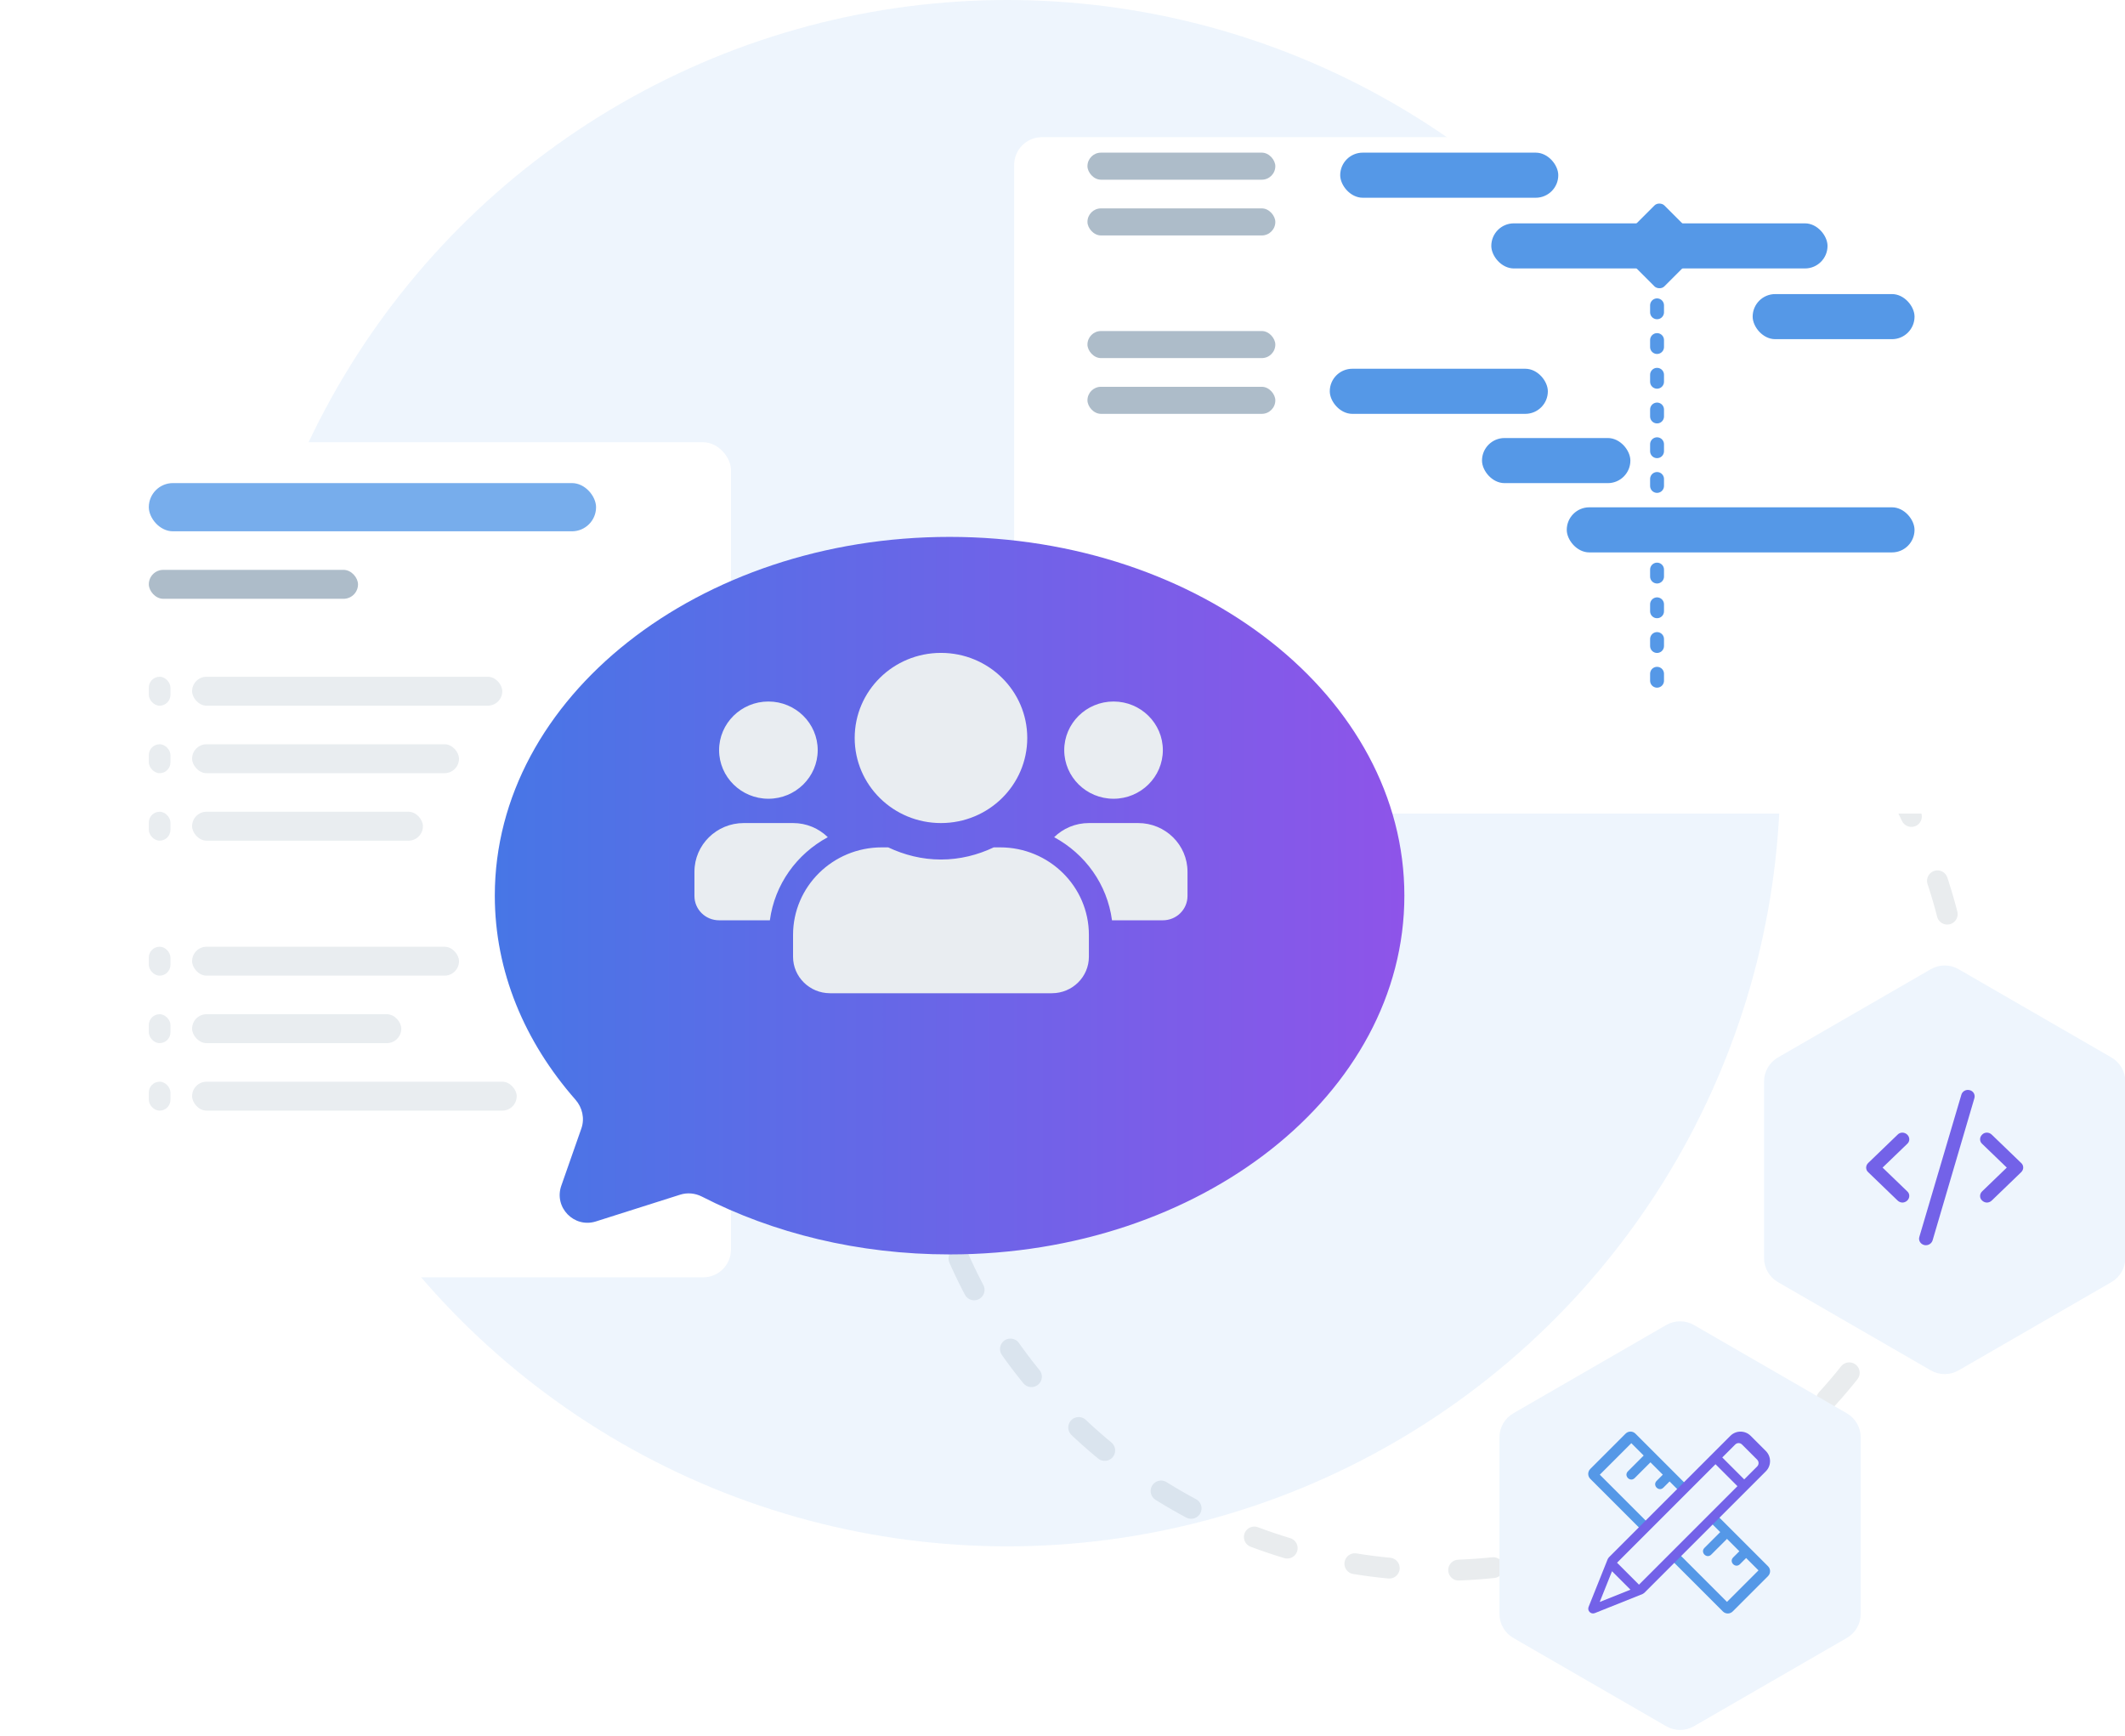 <svg width="306" height="250" viewBox="0 0 306 250" fill="none" xmlns="http://www.w3.org/2000/svg">
<g clip-path="url(#clip0_563_19670)">
<circle cx="207.187" cy="150.497" r="75.612" transform="rotate(-86.451 207.187 150.497)" stroke="#E9ECEE" stroke-width="3" stroke-linecap="round" stroke-linejoin="round" stroke-dasharray="5 10"/>
<circle opacity="0.1" cx="145.043" cy="111.317" r="111.317" fill="#5598E7"/>
<path d="M239.931 190.772C241.169 190.058 242.694 190.058 243.931 190.772L265.942 203.48C267.18 204.195 267.942 205.515 267.942 206.944V232.36C267.942 233.789 267.18 235.11 265.942 235.824L243.931 248.532C242.694 249.247 241.169 249.247 239.931 248.532L217.92 235.824C216.683 235.11 215.92 233.789 215.92 232.36V206.944C215.92 205.515 216.683 204.195 217.92 203.48L239.931 190.772Z" fill="#EEF5FD"/>
<path fill-rule="evenodd" clip-rule="evenodd" d="M228.996 211.496C228.606 211.887 228.606 212.52 228.996 212.91L248.094 232.009C248.485 232.399 249.118 232.399 249.509 232.009L254.598 226.919C254.989 226.528 254.989 225.895 254.598 225.505L235.5 206.407C235.11 206.016 234.476 206.016 234.086 206.407L228.996 211.496ZM248.686 230.632L253.223 226.095L251.442 224.314L250.551 225.205C249.902 225.854 248.928 224.88 249.577 224.231L250.468 223.34L248.686 221.559L246.418 223.827C245.769 224.477 244.794 223.502 245.444 222.853L247.712 220.584L246.62 219.492L241.512 214.384L240.42 213.292L239.529 214.183C238.88 214.832 237.906 213.858 238.555 213.208L239.446 212.318L237.664 210.537L235.396 212.805C234.746 213.454 233.772 212.48 234.422 211.831L236.69 209.562L234.909 207.781L230.372 212.318L248.686 230.632Z" fill="#5598E7"/>
<path d="M236.774 229.339L241.109 225.004L242.083 224.03L246.62 219.493L247.594 218.519L254.281 211.832C255.089 211.024 255.089 209.715 254.28 208.909L252.096 206.724C251.29 205.916 249.981 205.916 249.173 206.724L242.486 213.411L241.512 214.385L236.975 218.922L236.001 219.896L231.666 224.232L231.514 224.463L228.758 231.352C228.533 231.914 229.091 232.472 229.654 232.247L236.542 229.492L236.774 229.339Z" fill="#7362E8"/>
<path d="M250.193 213.971L236.012 228.152L232.853 224.993L247.034 210.812L250.193 213.971Z" fill="#EEF5FD"/>
<path d="M232.13 226.219L234.786 228.875L230.359 230.645L232.13 226.219Z" fill="#EEF5FD"/>
<path d="M251.167 212.997L248.008 209.837L249.873 207.973C250.142 207.703 250.578 207.703 250.846 207.972L253.032 210.158C253.301 210.427 253.301 210.862 253.032 211.132L251.167 212.997Z" fill="#EEF5FD"/>
<path d="M278.035 139.541C279.272 138.826 280.797 138.826 282.035 139.541L304.045 152.249C305.283 152.963 306.045 154.284 306.045 155.713V181.129C306.045 182.558 305.283 183.878 304.045 184.593L282.035 197.301C280.797 198.015 279.272 198.015 278.035 197.301L256.024 184.593C254.786 183.878 254.024 182.558 254.024 181.129V155.713C254.024 154.284 254.786 152.963 256.024 152.249L278.035 139.541Z" fill="#EEF5FD"/>
<path d="M286.809 163.356C286.414 162.976 285.79 162.976 285.429 163.356C285.034 163.736 285.034 164.337 285.429 164.686L288.977 168.105L285.429 171.524C285.034 171.904 285.034 172.505 285.429 172.853C285.626 173.043 285.889 173.138 286.119 173.138C286.349 173.138 286.611 173.043 286.809 172.853L291.047 168.769C291.441 168.39 291.441 167.788 291.047 167.44L286.809 163.356Z" fill="#7362E8"/>
<path d="M283.649 156.96C283.123 156.802 282.564 157.119 282.433 157.625L276.387 178.077C276.223 178.584 276.552 179.122 277.077 179.249C277.176 179.28 277.242 179.28 277.34 179.28C277.767 179.28 278.162 178.995 278.293 178.584L284.306 158.132C284.47 157.625 284.174 157.087 283.649 156.96Z" fill="#7362E8"/>
<path d="M274.641 163.356C274.247 162.976 273.622 162.976 273.261 163.356L269.022 167.44C268.628 167.82 268.628 168.421 269.022 168.769L273.261 172.853C273.458 173.043 273.721 173.138 273.951 173.138C274.181 173.138 274.444 173.043 274.641 172.853C275.035 172.473 275.035 171.872 274.641 171.524L271.092 168.105L274.641 164.686C275.035 164.337 275.035 163.736 274.641 163.356Z" fill="#7362E8"/>
<g filter="url(#filter0_d_563_19670)">
<rect x="146.039" y="9.748" width="142.691" height="97.388" rx="4" fill="white"/>
</g>
<rect x="156.593" y="21.977" width="27.054" height="3.896" rx="1.948" fill="#ADBCC9"/>
<rect x="192.99" y="21.977" width="31.402" height="6.493" rx="3.246" fill="#5598E7"/>
<rect x="191.488" y="53.091" width="31.402" height="6.493" rx="3.246" fill="#5598E7"/>
<rect x="213.408" y="63.065" width="21.366" height="6.493" rx="3.246" fill="#5598E7"/>
<rect x="225.613" y="73.04" width="50.079" height="6.493" rx="3.246" fill="#5598E7"/>
<rect x="214.748" y="32.157" width="48.416" height="6.493" rx="3.246" fill="#5598E7"/>
<rect x="252.383" y="42.34" width="23.31" height="6.493" rx="3.246" fill="#5598E7"/>
<rect x="156.593" y="30.003" width="27.054" height="3.896" rx="1.948" fill="#ADBCC9"/>
<rect x="156.593" y="47.661" width="27.054" height="3.896" rx="1.948" fill="#ADBCC9"/>
<rect x="156.593" y="55.688" width="27.054" height="3.896" rx="1.948" fill="#ADBCC9"/>
<line x1="238.615" y1="43.961" x2="238.615" y2="69.99" stroke="#5598E7" stroke-width="2" stroke-linecap="round" stroke-linejoin="round" stroke-dasharray="1 4"/>
<line x1="238.615" y1="82.007" x2="238.615" y2="99.846" stroke="#5598E7" stroke-width="2" stroke-linecap="round" stroke-linejoin="round" stroke-dasharray="1 4"/>
<rect x="232.42" y="35.404" width="9.243" height="9.243" rx="1" transform="rotate(-45 232.42 35.404)" fill="#5598E7"/>
<g filter="url(#filter1_d_563_19670)">
<rect x="8" y="53.675" width="91.261" height="120.227" rx="4" fill="white"/>
</g>
<rect opacity="0.8" x="21.43" y="69.553" width="64.403" height="6.941" rx="3.47" fill="#5598E7"/>
<rect opacity="0.4" x="21.43" y="82.047" width="30.124" height="4.164" rx="2.082" fill="#335878"/>
<rect opacity="0.4" x="27.662" y="97.436" width="44.667" height="4.164" rx="2.082" fill="#C9D3DB"/>
<rect opacity="0.4" x="21.43" y="97.436" width="3.116" height="4.164" rx="1.558" fill="#C9D3DB"/>
<rect opacity="0.4" x="27.662" y="107.153" width="38.434" height="4.164" rx="2.082" fill="#C9D3DB"/>
<rect opacity="0.4" x="21.43" y="107.153" width="3.116" height="4.164" rx="1.558" fill="#C9D3DB"/>
<rect opacity="0.4" x="27.662" y="116.87" width="33.24" height="4.164" rx="2.082" fill="#C9D3DB"/>
<rect opacity="0.4" x="21.43" y="116.87" width="3.116" height="4.164" rx="1.558" fill="#C9D3DB"/>
<rect opacity="0.4" x="27.662" y="136.304" width="38.434" height="4.164" rx="2.082" fill="#C9D3DB"/>
<rect opacity="0.4" x="21.43" y="136.304" width="3.116" height="4.164" rx="1.558" fill="#C9D3DB"/>
<rect opacity="0.4" x="27.662" y="146.021" width="30.124" height="4.164" rx="2.082" fill="#C9D3DB"/>
<rect opacity="0.4" x="21.43" y="146.021" width="3.116" height="4.164" rx="1.558" fill="#C9D3DB"/>
<rect opacity="0.4" x="27.662" y="155.738" width="46.744" height="4.164" rx="2.082" fill="#C9D3DB"/>
<rect opacity="0.4" x="21.43" y="155.738" width="3.116" height="4.164" rx="1.558" fill="#C9D3DB"/>
<g filter="url(#filter2_d_563_19670)">
<path fill-rule="evenodd" clip-rule="evenodd" d="M136.741 170.605C172.909 170.605 202.229 147.479 202.229 118.952C202.229 90.424 172.909 67.299 136.741 67.299C100.572 67.299 71.252 90.424 71.252 118.952C71.252 129.865 75.543 139.988 82.867 148.328C83.863 149.462 84.218 151.038 83.719 152.462L80.825 160.72C79.735 163.833 82.667 166.853 85.81 165.856L97.951 162.003C98.989 161.673 100.114 161.787 101.083 162.284C111.343 167.547 123.589 170.605 136.741 170.605Z" fill="url(#paint0_linear_563_19670)"/>
</g>
<path d="M110.65 115C114.566 115 117.75 111.861 117.75 108C117.75 104.139 114.566 101 110.65 101C106.734 101 103.55 104.139 103.55 108C103.55 111.861 106.734 115 110.65 115ZM160.35 115C164.266 115 167.45 111.861 167.45 108C167.45 104.139 164.266 101 160.35 101C156.434 101 153.25 104.139 153.25 108C153.25 111.861 156.434 115 160.35 115ZM163.9 118.5H156.8C154.847 118.5 153.084 119.277 151.797 120.534C156.267 122.952 159.44 127.316 160.128 132.5H167.45C169.414 132.5 171 130.936 171 129V125.5C171 121.639 167.816 118.5 163.9 118.5ZM135.5 118.5C142.367 118.5 147.925 113.02 147.925 106.25C147.925 99.48 142.367 94 135.5 94C128.633 94 123.075 99.48 123.075 106.25C123.075 113.02 128.633 118.5 135.5 118.5ZM144.02 122H143.099C140.792 123.094 138.229 123.75 135.5 123.75C132.771 123.75 130.219 123.094 127.901 122H126.98C119.924 122 114.2 127.644 114.2 134.6V137.75C114.2 140.648 116.585 143 119.525 143H151.475C154.415 143 156.8 140.648 156.8 137.75V134.6C156.8 127.644 151.076 122 144.02 122ZM119.203 120.534C117.916 119.277 116.153 118.5 114.2 118.5H107.1C103.184 118.5 100 121.639 100 125.5V129C100 130.936 101.586 132.5 103.55 132.5H110.861C111.56 127.316 114.733 122.952 119.203 120.534Z" fill="#E9EDF1"/>
</g>
<defs>
<filter id="filter0_d_563_19670" x="126.039" y="-0.252" width="182.691" height="137.388" filterUnits="userSpaceOnUse" color-interpolation-filters="sRGB">
<feFlood flood-opacity="0" result="BackgroundImageFix"/>
<feColorMatrix in="SourceAlpha" type="matrix" values="0 0 0 0 0 0 0 0 0 0 0 0 0 0 0 0 0 0 127 0" result="hardAlpha"/>
<feOffset dy="10"/>
<feGaussianBlur stdDeviation="10"/>
<feColorMatrix type="matrix" values="0 0 0 0 0.122 0 0 0 0 0.237 0 0 0 0 0.338 0 0 0 0.12 0"/>
<feBlend mode="normal" in2="BackgroundImageFix" result="effect1_dropShadow_563_19670"/>
<feBlend mode="normal" in="SourceGraphic" in2="effect1_dropShadow_563_19670" result="shape"/>
</filter>
<filter id="filter1_d_563_19670" x="-6" y="43.675" width="131.261" height="160.227" filterUnits="userSpaceOnUse" color-interpolation-filters="sRGB">
<feFlood flood-opacity="0" result="BackgroundImageFix"/>
<feColorMatrix in="SourceAlpha" type="matrix" values="0 0 0 0 0 0 0 0 0 0 0 0 0 0 0 0 0 0 127 0" result="hardAlpha"/>
<feOffset dx="6" dy="10"/>
<feGaussianBlur stdDeviation="10"/>
<feColorMatrix type="matrix" values="0 0 0 0 0.122 0 0 0 0 0.237 0 0 0 0 0.338 0 0 0 0.12 0"/>
<feBlend mode="normal" in2="BackgroundImageFix" result="effect1_dropShadow_563_19670"/>
<feBlend mode="normal" in="SourceGraphic" in2="effect1_dropShadow_563_19670" result="shape"/>
</filter>
<filter id="filter2_d_563_19670" x="51.252" y="57.299" width="170.977" height="143.306" filterUnits="userSpaceOnUse" color-interpolation-filters="sRGB">
<feFlood flood-opacity="0" result="BackgroundImageFix"/>
<feColorMatrix in="SourceAlpha" type="matrix" values="0 0 0 0 0 0 0 0 0 0 0 0 0 0 0 0 0 0 127 0" result="hardAlpha"/>
<feOffset dy="10"/>
<feGaussianBlur stdDeviation="10"/>
<feColorMatrix type="matrix" values="0 0 0 0 0.122 0 0 0 0 0.237 0 0 0 0 0.338 0 0 0 0.26 0"/>
<feBlend mode="normal" in2="BackgroundImageFix" result="effect1_dropShadow_563_19670"/>
<feBlend mode="normal" in="SourceGraphic" in2="effect1_dropShadow_563_19670" result="shape"/>
</filter>
<linearGradient id="paint0_linear_563_19670" x1="71.252" y1="118.952" x2="202.229" y2="118.952" gradientUnits="userSpaceOnUse">
<stop stop-color="#4776E6"/>
<stop offset="1" stop-color="#8E54E9"/>
</linearGradient>
<clipPath id="clip0_563_19670">
<rect width="306" height="250" fill="white"/>
</clipPath>
</defs>
</svg>
